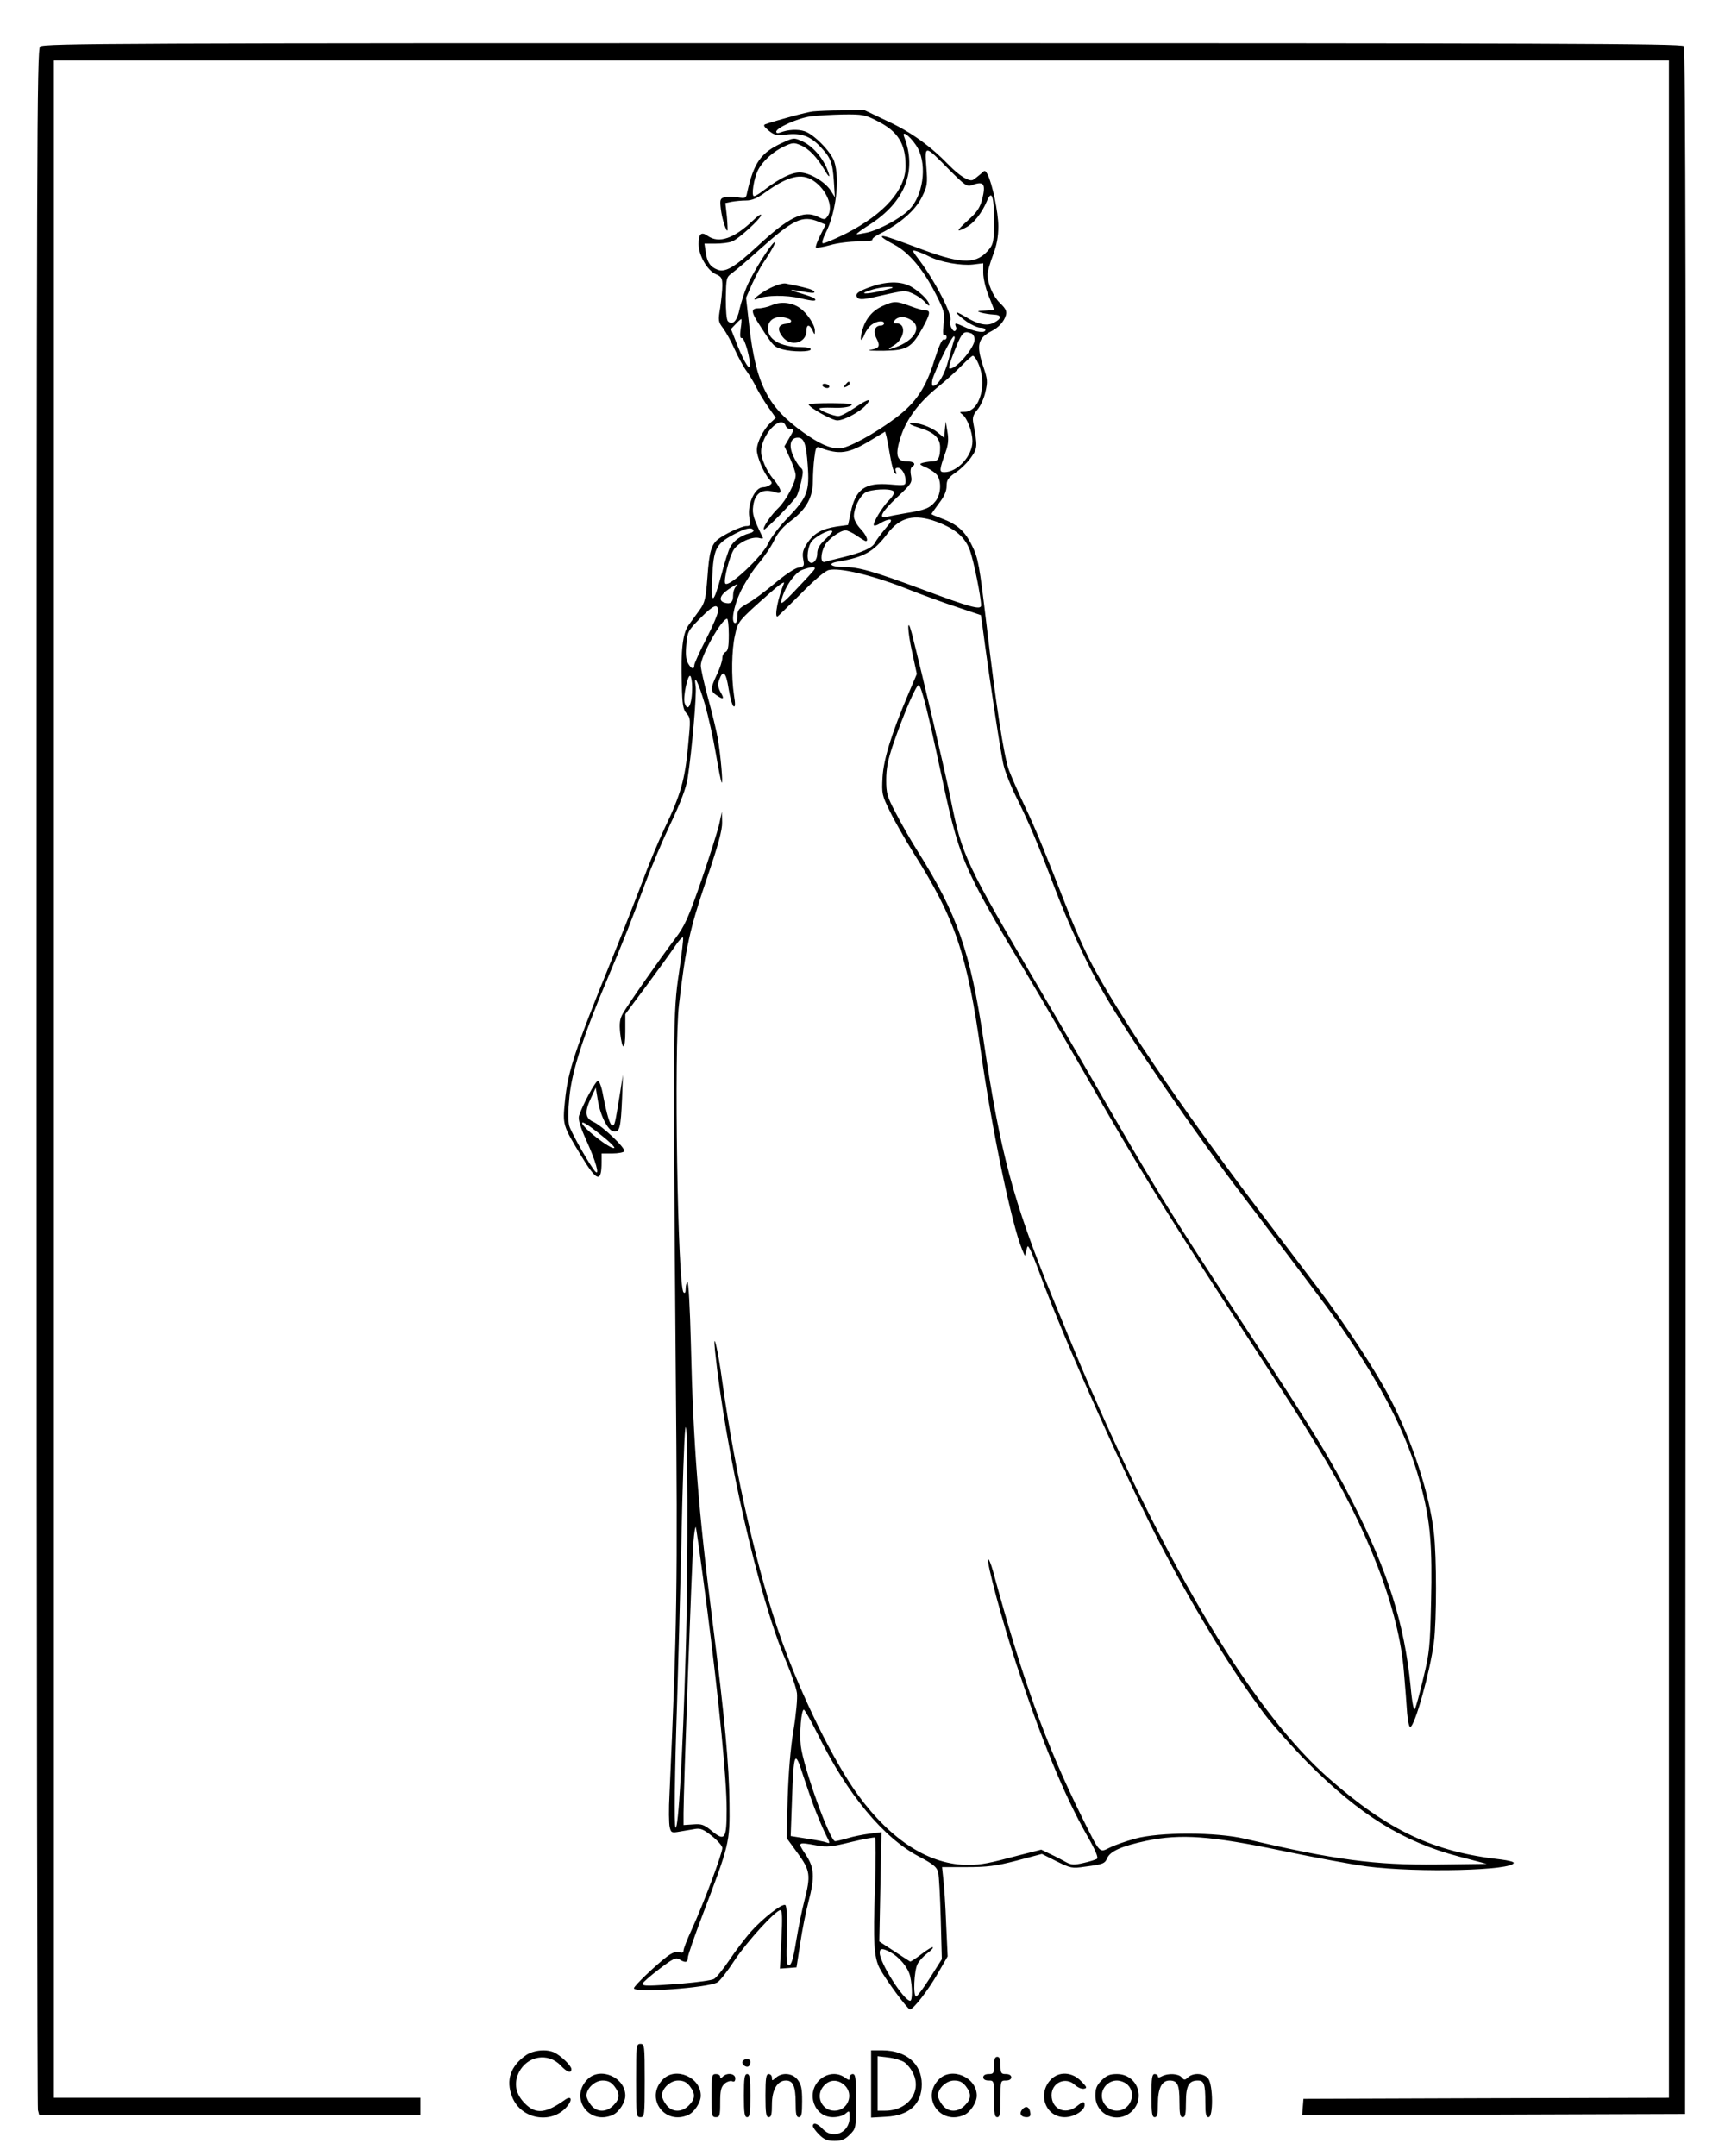 <?xml version="1.0" standalone="no"?>
<!DOCTYPE svg PUBLIC "-//W3C//DTD SVG 20010904//EN"
 "http://www.w3.org/TR/2001/REC-SVG-20010904/DTD/svg10.dtd">
<svg version="1.0" xmlns="http://www.w3.org/2000/svg"
 width="800pt" height="1000pt" viewBox="0 0 800 1000"
 preserveAspectRatio="xMidYMid meet">

<g transform="translate(0,1000) scale(0.1,-0.1)"
fill="#000000" stroke="none">
<path d="M186 9784 c-15 -14 -16 -462 -16 -4782 0 -2622 3 -4777 6 -4789 l6
-23 884 0 884 0 0 40 0 40 -850 0 -850 0 0 4725 0 4725 3745 0 3745 0 0 -4725
0 -4725 -847 -2 -848 -3 -3 -38 -3 -37 888 2 888 3 3 4789 c1 3532 -1 4792 -9
4802 -10 12 -628 14 -3810 14 -3439 0 -3799 -1 -3813 -16z"/>
<path d="M3770 9483 c-29 -3 -164 -40 -220 -59 -11 -4 -8 -11 15 -30 26 -21
37 -24 82 -18 67 8 110 -7 155 -54 50 -52 59 -74 65 -160 l5 -77 -20 32 c-27
41 -99 83 -143 83 -38 0 -91 -26 -158 -76 -24 -19 -48 -34 -54 -34 -14 0 -1
83 19 122 22 42 71 86 121 109 38 18 46 18 75 6 40 -17 77 -56 113 -117 15
-26 24 -35 20 -20 -18 65 -70 130 -125 155 -38 17 -39 17 -93 -8 -98 -45 -131
-91 -162 -230 -5 -27 -8 -28 -45 -22 -22 4 -49 4 -61 0 -19 -6 -21 -12 -16
-54 5 -45 25 -107 31 -100 1 2 0 32 -3 66 l-7 61 29 6 c16 3 46 6 67 6 27 0
51 10 91 39 105 75 166 89 221 53 62 -41 96 -125 66 -165 -12 -17 -15 -17 -46
-2 -64 32 -134 -2 -276 -134 -108 -100 -152 -126 -188 -112 -34 13 -49 35 -55
81 l-6 40 51 0 c28 0 62 4 77 10 30 11 135 107 135 123 0 6 -17 -5 -37 -25
-88 -84 -159 -109 -211 -72 -30 21 -42 10 -42 -38 0 -53 40 -122 80 -140 26
-11 30 -18 30 -53 0 -22 -5 -68 -10 -103 -10 -59 -9 -65 14 -95 13 -18 38 -62
54 -99 17 -37 41 -82 55 -100 13 -18 34 -53 46 -78 13 -25 38 -66 56 -91 l33
-47 -25 -23 c-33 -32 -63 -91 -63 -126 0 -32 33 -109 58 -136 14 -16 14 -19 2
-27 -8 -6 -22 -10 -31 -10 -38 0 -74 -79 -64 -139 6 -37 5 -41 -14 -41 -22 0
-102 -38 -132 -62 -30 -25 -40 -58 -48 -173 -8 -104 -12 -120 -37 -155 -16
-22 -39 -54 -51 -70 -27 -38 -36 -116 -31 -272 2 -98 6 -119 22 -137 19 -21
19 -28 7 -151 -14 -154 -34 -226 -108 -380 -30 -63 -76 -173 -102 -245 -27
-71 -92 -237 -145 -368 -170 -417 -203 -518 -216 -655 -11 -109 -10 -112 73
-249 75 -125 97 -132 97 -32 l0 39 49 0 c28 0 53 5 56 10 8 14 -101 117 -142
136 -40 17 -43 47 -11 114 l21 45 9 -55 c11 -73 47 -144 74 -148 28 -4 33 16
39 153 l4 110 -15 -95 c-22 -135 -23 -140 -34 -140 -11 0 -25 47 -43 139 -6
36 -17 66 -23 68 -10 4 -74 -114 -89 -164 -4 -16 7 -52 35 -114 42 -92 62
-163 42 -144 -22 21 -112 180 -122 213 -6 24 -6 70 1 136 12 119 63 279 174
541 81 192 114 276 180 455 26 69 77 190 115 270 48 101 72 165 79 210 20 128
43 394 37 428 -10 63 12 20 43 -84 16 -56 39 -159 51 -230 12 -71 24 -131 27
-134 7 -6 -5 128 -18 205 -6 33 -26 117 -45 186 -19 70 -34 138 -34 152 0 45
97 217 122 217 4 0 8 -33 8 -74 0 -56 -4 -75 -15 -80 -8 -3 -15 -16 -15 -28 0
-13 -11 -47 -25 -76 -31 -66 -31 -77 -3 -96 33 -23 39 -19 20 13 -12 22 -14
36 -7 57 18 50 32 38 44 -40 7 -42 17 -79 23 -82 8 -5 9 10 2 52 -13 86 -11
210 5 279 14 64 14 64 162 195 40 36 69 56 65 45 -28 -68 -45 -155 -31 -155 2
0 50 47 107 104 66 67 114 108 132 112 49 12 198 -23 349 -82 78 -31 190 -72
249 -91 l107 -36 6 -41 c34 -259 88 -613 100 -658 8 -32 34 -97 58 -145 56
-112 101 -217 177 -418 66 -174 154 -364 228 -490 115 -200 432 -662 647 -943
353 -464 423 -558 489 -657 184 -275 285 -483 340 -702 40 -155 49 -269 43
-521 -5 -209 -7 -237 -36 -355 -16 -70 -34 -134 -39 -143 -5 -10 -13 26 -20
104 -29 291 -104 531 -271 859 -98 192 -185 335 -503 818 -364 555 -396 607
-758 1235 -46 80 -129 222 -184 315 -353 602 -363 623 -417 888 -24 122 -131
576 -181 772 -22 82 -20 9 2 -89 l22 -102 -40 -94 c-77 -182 -114 -300 -119
-385 -4 -77 -3 -83 35 -160 21 -44 70 -129 108 -190 194 -307 250 -472 314
-930 51 -357 141 -791 190 -910 l13 -30 7 25 c6 25 6 25 18 3 6 -11 27 -63 46
-115 109 -299 407 -965 572 -1278 155 -295 323 -567 468 -760 39 -52 130 -154
201 -226 241 -242 440 -366 701 -435 l129 -34 -230 -3 c-289 -3 -473 21 -890
119 -134 32 -398 32 -510 1 -44 -12 -98 -31 -119 -42 -49 -24 -43 -30 -130
145 -167 338 -275 637 -411 1139 -9 32 -19 56 -22 53 -9 -10 66 -291 132 -490
115 -347 221 -605 325 -788 42 -73 55 -106 47 -111 -7 -4 -35 -13 -63 -19 -43
-10 -56 -9 -80 4 -16 9 -48 26 -72 37 l-43 21 -102 -26 c-142 -38 -175 -44
-234 -45 -181 -1 -359 112 -515 326 -111 153 -260 455 -352 713 -110 305 -216
771 -276 1201 -20 149 -45 254 -34 145 49 -469 202 -1143 329 -1439 25 -59 48
-126 51 -149 3 -23 -4 -99 -16 -172 -14 -83 -23 -196 -27 -315 l-5 -185 51
-70 c59 -81 62 -102 31 -223 -11 -42 -28 -126 -38 -187 -13 -80 -22 -110 -33
-110 -12 0 -13 23 -10 136 2 86 0 139 -7 143 -14 9 -105 -62 -161 -125 -26
-30 -71 -89 -99 -131 -29 -43 -61 -82 -71 -87 -10 -6 -76 -15 -146 -21 -156
-12 -185 -13 -185 -1 0 5 34 35 76 67 65 50 78 56 95 46 27 -17 39 -15 39 8 0
11 30 97 66 192 127 334 129 340 127 523 -1 170 -22 400 -78 840 -66 518 -90
823 -101 1297 -4 158 -11 285 -16 282 -4 -3 -8 -17 -8 -32 0 -16 -3 -23 -10
-16 -27 27 -45 1136 -21 1334 30 261 50 351 126 576 56 164 75 234 74 270 l-1
49 -13 -60 c-8 -33 -45 -150 -83 -261 -59 -170 -77 -210 -119 -265 -77 -102
-226 -316 -245 -351 -14 -25 -16 -46 -12 -88 10 -87 24 -83 24 6 l0 80 96 129
c53 72 113 154 133 184 19 29 37 48 39 42 2 -6 -7 -80 -19 -163 -28 -180 -28
-262 -15 -1853 9 -989 6 -1179 -29 -1956 -4 -69 -3 -138 1 -154 6 -26 9 -27
48 -20 22 4 55 9 71 12 24 4 40 -3 78 -34 26 -21 47 -45 47 -54 0 -26 -87
-259 -144 -383 -20 -43 -36 -85 -36 -93 0 -10 -6 -12 -20 -8 -15 5 -33 -2 -58
-21 -51 -39 -152 -135 -152 -146 0 -23 347 2 388 28 12 8 48 54 79 102 57 86
190 232 212 232 9 0 10 -35 5 -136 l-7 -135 39 3 38 3 17 110 c9 61 26 147 38
192 31 119 28 160 -13 222 -39 58 -38 58 54 41 45 -8 68 -6 156 16 57 14 108
23 112 21 4 -3 4 -108 0 -234 -9 -252 -5 -321 22 -373 25 -48 129 -190 140
-190 16 0 84 88 130 168 l45 78 -7 149 c-3 83 -9 176 -13 208 l-6 57 114 0
c96 0 135 5 232 30 l117 31 68 -34 c65 -32 71 -34 132 -25 84 11 92 14 103 40
14 32 69 56 182 80 161 33 297 23 628 -46 149 -31 326 -64 395 -73 235 -30
680 -19 680 17 0 5 -26 11 -57 15 -316 35 -526 135 -803 379 -324 286 -687
871 -1062 1714 -63 143 -87 198 -220 522 -179 437 -240 664 -318 1195 -60 399
-121 576 -303 865 -33 52 -79 133 -103 180 -40 75 -44 91 -44 153 0 52 8 93
31 161 50 146 111 288 121 278 13 -13 41 -124 93 -367 97 -454 99 -458 420
-995 51 -85 163 -278 249 -428 254 -444 365 -624 656 -1072 329 -505 331 -509
433 -675 231 -376 376 -754 398 -1040 6 -71 13 -158 15 -192 3 -35 9 -63 14
-63 21 0 92 255 110 392 13 104 13 396 0 509 -21 182 -98 419 -202 621 -61
120 -213 352 -339 518 -52 69 -151 199 -220 290 -368 483 -657 903 -808 1176
-34 60 -89 179 -122 264 -124 317 -153 388 -206 500 -30 63 -63 139 -74 168
-24 69 -60 302 -104 677 -33 275 -38 305 -66 362 -33 69 -69 101 -141 128 -27
10 -48 19 -48 21 0 2 16 24 35 50 24 31 35 56 35 79 0 29 7 39 43 64 24 16 56
48 71 70 30 42 30 52 10 158 -5 26 -1 39 19 63 14 16 31 53 37 82 11 47 10 60
-9 115 -34 102 -27 134 37 167 34 17 58 44 67 74 5 18 0 30 -27 56 -33 32 -58
90 -58 134 0 12 11 51 25 88 18 47 25 86 25 134 0 65 -28 199 -50 241 -12 21
-12 21 -33 1 -12 -10 -27 -22 -34 -26 -18 -10 -62 17 -113 69 -84 87 -174 152
-284 203 l-109 52 -101 -2 c-55 0 -117 -3 -136 -5z m298 -44 c96 -48 132 -105
132 -209 0 -111 -99 -222 -276 -313 -57 -28 -106 -49 -109 -45 -4 3 2 23 13
45 49 95 68 252 41 334 -15 45 -94 126 -137 140 -33 11 -78 8 -114 -6 -11 -4
-18 -3 -18 4 0 18 102 64 160 71 30 4 98 8 151 9 88 1 101 -1 157 -30z m190
-129 c42 -83 22 -219 -42 -283 -40 -40 -138 -93 -196 -106 -25 -5 -46 -9 -47
-7 -2 2 25 22 60 44 165 106 221 250 160 408 -14 38 41 -10 65 -56z m146 -99
c71 -71 81 -78 103 -70 56 21 66 7 48 -66 -11 -40 -24 -59 -66 -97 -55 -50
-57 -58 -9 -33 35 18 73 66 96 120 23 57 34 29 34 -91 0 -88 -3 -105 -21 -128
-57 -72 -123 -73 -307 -5 -163 61 -192 70 -192 61 0 -4 25 -20 56 -36 69 -36
137 -117 195 -232 39 -77 41 -86 35 -139 -4 -37 -3 -54 4 -50 5 3 10 -1 10 -9
0 -8 -6 -13 -12 -11 -9 4 -23 -28 -45 -97 -39 -127 -85 -195 -177 -265 -101
-76 -225 -143 -264 -143 -44 0 -93 22 -166 74 -166 119 -220 224 -251 493
l-15 132 29 66 c17 36 38 78 49 93 39 57 65 105 53 98 -19 -12 -96 -135 -125
-199 -13 -30 -29 -80 -36 -110 -11 -56 -33 -78 -54 -57 -7 7 -10 50 -10 107 2
94 2 97 30 117 16 12 73 60 127 109 157 140 198 160 275 128 l31 -13 -25 -50
c-14 -28 -23 -53 -20 -56 3 -3 33 2 66 11 33 10 92 17 130 17 39 0 69 4 66 8
-3 5 14 18 37 29 89 44 163 108 192 168 26 52 27 62 21 141 -8 103 -8 103 108
-15z m-94 -401 c51 -26 147 -43 202 -37 l48 6 0 -45 c0 -24 11 -72 25 -106 14
-34 25 -63 25 -65 0 -2 -19 -3 -42 -4 -37 -1 -39 -2 -18 -9 14 -4 40 -8 58 -9
39 -1 39 -19 1 -38 -32 -17 -73 -8 -132 28 -56 34 -53 21 5 -22 23 -16 52 -29
65 -29 12 0 23 -4 23 -10 0 -16 -41 -11 -89 10 -52 24 -55 24 -48 5 4 -8 2
-17 -4 -20 -10 -7 -30 35 -22 48 13 22 -69 181 -144 281 -35 46 -35 48 -12 41
13 -4 40 -15 59 -25z m-875 -335 c-4 -33 -3 -45 6 -43 12 3 42 -105 36 -132
-4 -18 -36 42 -66 121 l-21 53 22 23 c12 13 23 23 26 23 2 0 1 -20 -3 -45z
m1069 -21 c9 -3 16 -16 16 -29 0 -37 -83 -135 -115 -135 -9 0 1 33 32 108 25
60 34 69 67 56z m-79 -31 c-4 -10 -15 -52 -26 -92 -18 -69 -49 -121 -72 -121
-5 0 -6 12 -3 28 10 39 89 202 100 202 4 0 5 -8 1 -17z m108 -100 c49 -97 13
-233 -60 -233 -24 0 -25 -1 -10 -12 23 -18 47 -81 47 -125 0 -67 -69 -143
-131 -143 -24 0 -23 9 6 92 13 36 15 59 9 95 l-8 48 -4 -38 -3 -38 -30 25
c-32 27 -99 50 -127 43 -9 -2 8 -11 38 -20 71 -21 100 -48 100 -92 0 -47 -9
-65 -34 -65 -11 0 -31 -3 -44 -6 -21 -6 -20 -8 17 -24 21 -10 44 -27 50 -38
18 -33 13 -87 -10 -116 -26 -33 -49 -42 -137 -56 -37 -6 -77 -14 -89 -17 -42
-10 -25 22 47 90 67 63 71 68 65 101 -4 20 -2 36 4 40 22 14 10 26 -24 26 -48
0 -55 32 -26 119 27 80 85 157 171 226 36 29 85 74 110 99 24 25 48 46 52 46
4 0 14 -12 21 -27z m-889 -298 c3 -8 12 -15 21 -15 19 0 19 -2 -6 -44 l-21
-36 26 -56 c14 -31 26 -66 26 -78 0 -34 -45 -118 -79 -151 -35 -33 -76 -93
-68 -101 5 -5 137 129 151 154 6 9 15 40 22 69 10 45 10 54 -4 65 -8 7 -24 32
-34 55 -21 48 -12 83 22 83 29 0 39 -29 46 -128 9 -120 -2 -149 -91 -242 -40
-41 -81 -95 -92 -120 -27 -60 -181 -205 -199 -187 -11 10 19 129 40 159 23 34
87 62 119 52 11 -3 17 -2 15 2 -44 90 -50 110 -45 147 8 62 44 84 105 63 33
-11 28 15 -13 64 -30 36 -55 93 -55 125 0 78 92 176 114 120z m485 -144 c6
-36 15 -69 21 -75 8 -8 9 -6 5 7 -5 12 -2 17 9 17 18 0 36 -30 36 -61 0 -21
-3 -22 -72 -16 -117 10 -161 -22 -183 -132 l-12 -56 -52 -7 c-70 -11 -106 -31
-137 -77 -20 -31 -24 -46 -19 -74 6 -32 5 -35 -23 -40 -17 -3 -65 -36 -108
-72 -44 -37 -100 -79 -126 -93 -42 -24 -48 -31 -48 -59 0 -18 -4 -33 -10 -33
-21 0 -9 74 23 143 19 40 56 99 84 132 28 33 61 82 74 110 16 34 41 63 79 91
70 53 100 108 100 183 0 31 3 80 7 109 5 43 9 52 22 47 94 -36 136 -30 241 34
l65 39 7 -26 c3 -15 11 -56 17 -91z m16 -161 c4 -6 -5 -23 -20 -38 -33 -32
-80 -111 -72 -119 4 -3 18 2 31 11 14 9 33 16 42 16 12 0 7 -11 -20 -42 -20
-24 -42 -53 -48 -65 -12 -25 -63 -47 -154 -69 -34 -8 -70 -17 -78 -20 -21 -8
-22 36 -1 76 15 29 71 70 97 70 8 0 32 -11 52 -25 20 -14 39 -25 41 -25 15 0
1 31 -25 58 -17 18 -30 43 -30 57 0 38 25 90 51 109 26 18 124 22 134 6z m199
-140 c87 -33 131 -71 154 -132 17 -47 52 -217 52 -256 0 -23 -52 -8 -272 74
-229 85 -296 104 -366 104 -61 0 -77 17 -25 25 121 21 164 45 228 129 59 78
126 94 229 56z m-850 -39 c3 -5 -6 -12 -20 -15 -38 -10 -73 -35 -88 -65 -8
-14 -26 -71 -40 -126 -38 -141 -50 -145 -43 -14 6 132 17 155 94 197 59 32 88
39 97 23z m366 -7 c0 -3 -16 -20 -35 -38 -26 -25 -35 -42 -35 -65 0 -30 -22
-52 -37 -37 -15 14 -6 76 13 97 25 28 94 60 94 43z m-82 -173 c-1 -5 -39 -46
-82 -91 -66 -70 -78 -78 -72 -54 15 61 62 128 97 141 42 15 62 16 57 4z m-366
-83 c-7 -7 -12 -24 -12 -39 0 -33 -12 -43 -41 -34 -28 9 -20 35 20 62 37 25
52 30 33 11z m-82 -112 c0 -13 -25 -71 -55 -130 -30 -58 -55 -113 -55 -121 0
-23 -15 -18 -30 10 -9 16 -11 44 -7 86 5 59 8 64 63 120 63 64 84 72 84 35z
m-120 -354 c0 -80 -20 -120 -35 -72 -8 26 14 132 26 125 5 -4 9 -27 9 -53z
m-395 -2099 c21 -18 37 -35 34 -37 -12 -12 -149 94 -149 115 0 11 44 -19 115
-78z m365 -2381 c-14 -476 -34 -821 -47 -809 -7 8 -4 253 7 577 5 157 14 492
20 745 5 253 13 489 18 525 12 109 14 -644 2 -1038z m100 202 c56 -437 90
-787 90 -926 0 -141 -8 -151 -73 -97 -32 26 -44 30 -82 27 l-45 -3 0 55 c0
104 39 1185 46 1258 3 41 8 71 11 69 2 -3 26 -175 53 -383z m514 -581 c135
-274 302 -476 466 -563 70 -37 85 -50 91 -75 4 -16 9 -114 12 -216 l5 -186
-55 -87 c-30 -47 -59 -86 -64 -86 -15 0 -10 118 6 150 8 16 29 38 45 50 17 12
29 25 26 28 -3 3 -27 -12 -53 -32 -26 -20 -49 -35 -52 -34 -3 2 -37 23 -74 48
l-69 45 5 254 5 253 -55 -7 c-31 -4 -76 -13 -102 -21 -25 -7 -51 -14 -58 -14
-24 0 -147 342 -159 442 -7 59 2 168 14 168 4 0 34 -53 66 -117z m-10 -356
c15 -38 36 -87 47 -109 19 -37 19 -40 3 -34 -10 4 -51 12 -92 18 l-75 12 6
166 c8 228 13 237 52 114 18 -54 44 -130 59 -167z m344 -651 c43 -23 83 -71
93 -112 11 -51 11 -114 0 -114 -29 0 -141 176 -141 222 0 22 12 23 48 4z"/>
<path d="M3572 8664 c-51 -25 -99 -67 -57 -49 39 16 131 17 195 2 62 -15 81
-15 67 -1 -3 4 -35 15 -69 25 -60 18 -50 19 36 3 26 -4 37 -3 32 4 -5 9 -44
20 -132 37 -11 3 -44 -7 -72 -21z"/>
<path d="M4042 8671 c-64 -22 -81 -36 -64 -53 9 -9 33 -7 104 10 51 12 101 22
111 22 26 0 79 -29 99 -54 10 -11 18 -16 18 -11 0 17 -33 52 -74 79 -47 32
-115 34 -194 7z m97 -6 c-3 -2 -36 -11 -73 -19 -69 -14 -80 -6 -16 12 37 11
97 15 89 7z"/>
<path d="M3581 8585 c-18 -8 -46 -15 -62 -15 -38 0 -37 -16 6 -81 60 -93 64
-98 103 -109 47 -13 132 -13 132 0 0 6 -19 10 -42 10 -100 0 -162 37 -156 93
3 36 37 54 82 43 34 -8 33 -24 -1 -28 -35 -4 -40 -27 -13 -61 38 -48 110 -28
110 29 0 30 14 31 28 2 10 -22 11 -23 11 -2 1 26 -35 81 -69 105 -36 26 -89
32 -129 14z"/>
<path d="M4094 8581 c-49 -22 -80 -60 -95 -113 -13 -49 -6 -60 11 -18 7 17 22
37 34 45 23 17 56 20 56 5 0 -5 -6 -10 -14 -10 -29 0 -38 -27 -21 -60 19 -36
13 -46 -30 -53 -16 -3 11 -4 62 -4 110 2 130 14 180 103 37 67 40 84 16 84
-10 0 -42 9 -71 20 -64 24 -76 25 -128 1z m134 -67 c45 -31 17 -86 -60 -119
-51 -21 -60 -19 -21 4 49 31 57 101 11 101 -17 0 -18 2 -8 15 16 19 50 19 78
-1z"/>
<path d="M3920 8215 c-11 -13 -10 -14 4 -9 9 3 16 10 16 15 0 13 -6 11 -20 -6z"/>
<path d="M3815 8210 c3 -5 13 -10 21 -10 8 0 12 5 9 10 -3 6 -13 10 -21 10 -8
0 -12 -4 -9 -10z"/>
<path d="M3966 8110 c-32 -22 -67 -40 -78 -40 -22 0 -88 26 -88 35 0 4 28 5
63 4 35 -2 71 2 82 9 16 9 0 11 -87 12 -60 0 -108 -2 -108 -5 0 -14 109 -75
133 -75 31 0 103 38 132 70 32 35 11 31 -49 -10z"/>
<path d="M2950 350 c0 -163 1 -170 20 -170 19 0 20 7 20 170 0 163 -1 170 -20
170 -19 0 -20 -7 -20 -170z"/>
<path d="M2440 468 c-72 -50 -95 -116 -65 -193 42 -110 195 -131 262 -36 18
26 9 40 -15 23 -91 -65 -136 -70 -187 -19 -44 44 -53 93 -29 144 39 78 136 95
195 32 29 -31 49 -37 49 -16 0 15 -45 59 -77 76 -36 18 -97 13 -133 -11z"/>
<path d="M4040 334 l0 -156 70 4 c108 6 165 59 165 152 -1 94 -72 155 -182
156 l-53 0 0 -156z m154 101 c13 -9 32 -32 41 -52 41 -85 -25 -173 -130 -173
l-35 0 0 126 0 127 50 -6 c27 -3 60 -13 74 -22z"/>
<path d="M4610 420 c0 -36 -2 -40 -25 -40 -16 0 -25 -6 -25 -15 0 -9 9 -15 25
-15 25 0 25 -1 25 -85 0 -69 3 -85 15 -85 12 0 15 16 15 85 0 84 0 85 25 85
16 0 25 6 25 15 0 9 -9 15 -25 15 -22 0 -25 4 -25 40 0 29 -4 40 -15 40 -11 0
-15 -11 -15 -40z"/>
<path d="M3444 439 c-7 -12 15 -31 28 -23 4 3 8 12 8 20 0 17 -26 19 -36 3z"/>
<path d="M2725 356 c-86 -86 7 -216 118 -165 28 13 57 58 57 89 0 85 -116 135
-175 76z m124 -32 c27 -35 26 -59 -4 -89 -33 -34 -77 -33 -104 1 -12 15 -21
34 -21 44 0 34 39 70 75 70 24 0 39 -7 54 -26z"/>
<path d="M3075 356 c-86 -86 7 -216 118 -165 28 13 57 58 57 89 0 85 -116 135
-175 76z m124 -32 c27 -35 26 -59 -4 -89 -33 -34 -77 -33 -104 1 -12 15 -21
34 -21 44 0 34 39 70 75 70 24 0 39 -7 54 -26z"/>
<path d="M3300 280 c0 -93 1 -100 20 -100 18 0 20 7 20 68 0 56 4 72 20 87 10
9 26 15 35 12 10 -5 15 0 15 13 0 23 -38 28 -58 8 -9 -9 -12 -9 -12 0 0 7 -9
12 -20 12 -19 0 -20 -7 -20 -100z"/>
<path d="M3450 280 c0 -82 3 -100 15 -100 12 0 15 18 15 100 0 82 -3 100 -15
100 -12 0 -15 -18 -15 -100z"/>
<path d="M3550 280 c0 -82 3 -100 15 -100 12 0 15 13 15 59 0 68 25 111 65
111 33 0 45 -27 45 -104 0 -52 3 -66 15 -66 12 0 15 15 15 74 0 59 -4 78 -21
100 -24 31 -72 35 -101 9 -17 -15 -18 -15 -18 0 0 10 -7 17 -15 17 -12 0 -15
-18 -15 -100z"/>
<path d="M3799 351 c-62 -62 -22 -171 64 -171 24 0 48 7 59 17 17 15 18 14 18
-19 0 -70 -78 -103 -124 -53 -24 26 -46 33 -46 14 0 -6 13 -24 29 -40 23 -23
38 -29 71 -29 33 0 48 6 71 29 29 29 29 30 29 155 0 105 -2 126 -15 126 -8 0
-15 -7 -15 -16 0 -14 -2 -14 -22 0 -36 26 -85 20 -119 -13z m118 -23 c45 -42
15 -118 -47 -118 -61 0 -91 72 -48 117 27 29 65 29 95 1z"/>
<path d="M4355 356 c-86 -86 7 -216 118 -165 28 13 57 58 57 89 0 85 -116 135
-175 76z m124 -32 c27 -35 26 -59 -4 -89 -33 -34 -77 -33 -104 1 -12 15 -21
34 -21 44 0 34 39 70 75 70 24 0 39 -7 54 -26z"/>
<path d="M4875 356 c-66 -66 -27 -176 63 -176 42 0 92 30 92 56 0 19 -7 18
-37 -6 -52 -41 -116 -13 -116 52 0 59 66 88 109 47 12 -11 30 -19 41 -17 16 3
14 8 -14 36 -41 42 -101 45 -138 8z"/>
<path d="M5109 351 c-23 -23 -29 -38 -29 -71 0 -91 106 -135 171 -71 64 65 20
171 -71 171 -33 0 -48 -6 -71 -29z m121 -21 c43 -43 11 -120 -50 -120 -38 0
-70 32 -70 70 0 38 32 70 70 70 17 0 39 -9 50 -20z"/>
<path d="M5340 280 c0 -82 3 -100 15 -100 12 0 15 14 15 63 0 71 18 107 54
107 37 0 46 -19 46 -97 0 -58 3 -73 15 -73 12 0 15 14 15 69 0 76 13 101 55
101 29 0 35 -16 35 -101 0 -55 3 -69 15 -69 22 0 21 147 -1 178 -18 26 -69 30
-94 7 -15 -14 -18 -14 -30 0 -14 17 -62 20 -91 5 -13 -7 -19 -7 -19 0 0 5 -7
10 -15 10 -12 0 -15 -18 -15 -100z"/>
<path d="M4741 216 c-16 -19 -6 -36 20 -36 15 0 20 6 17 22 -4 27 -21 33 -37
14z"/>
</g>
</svg>
